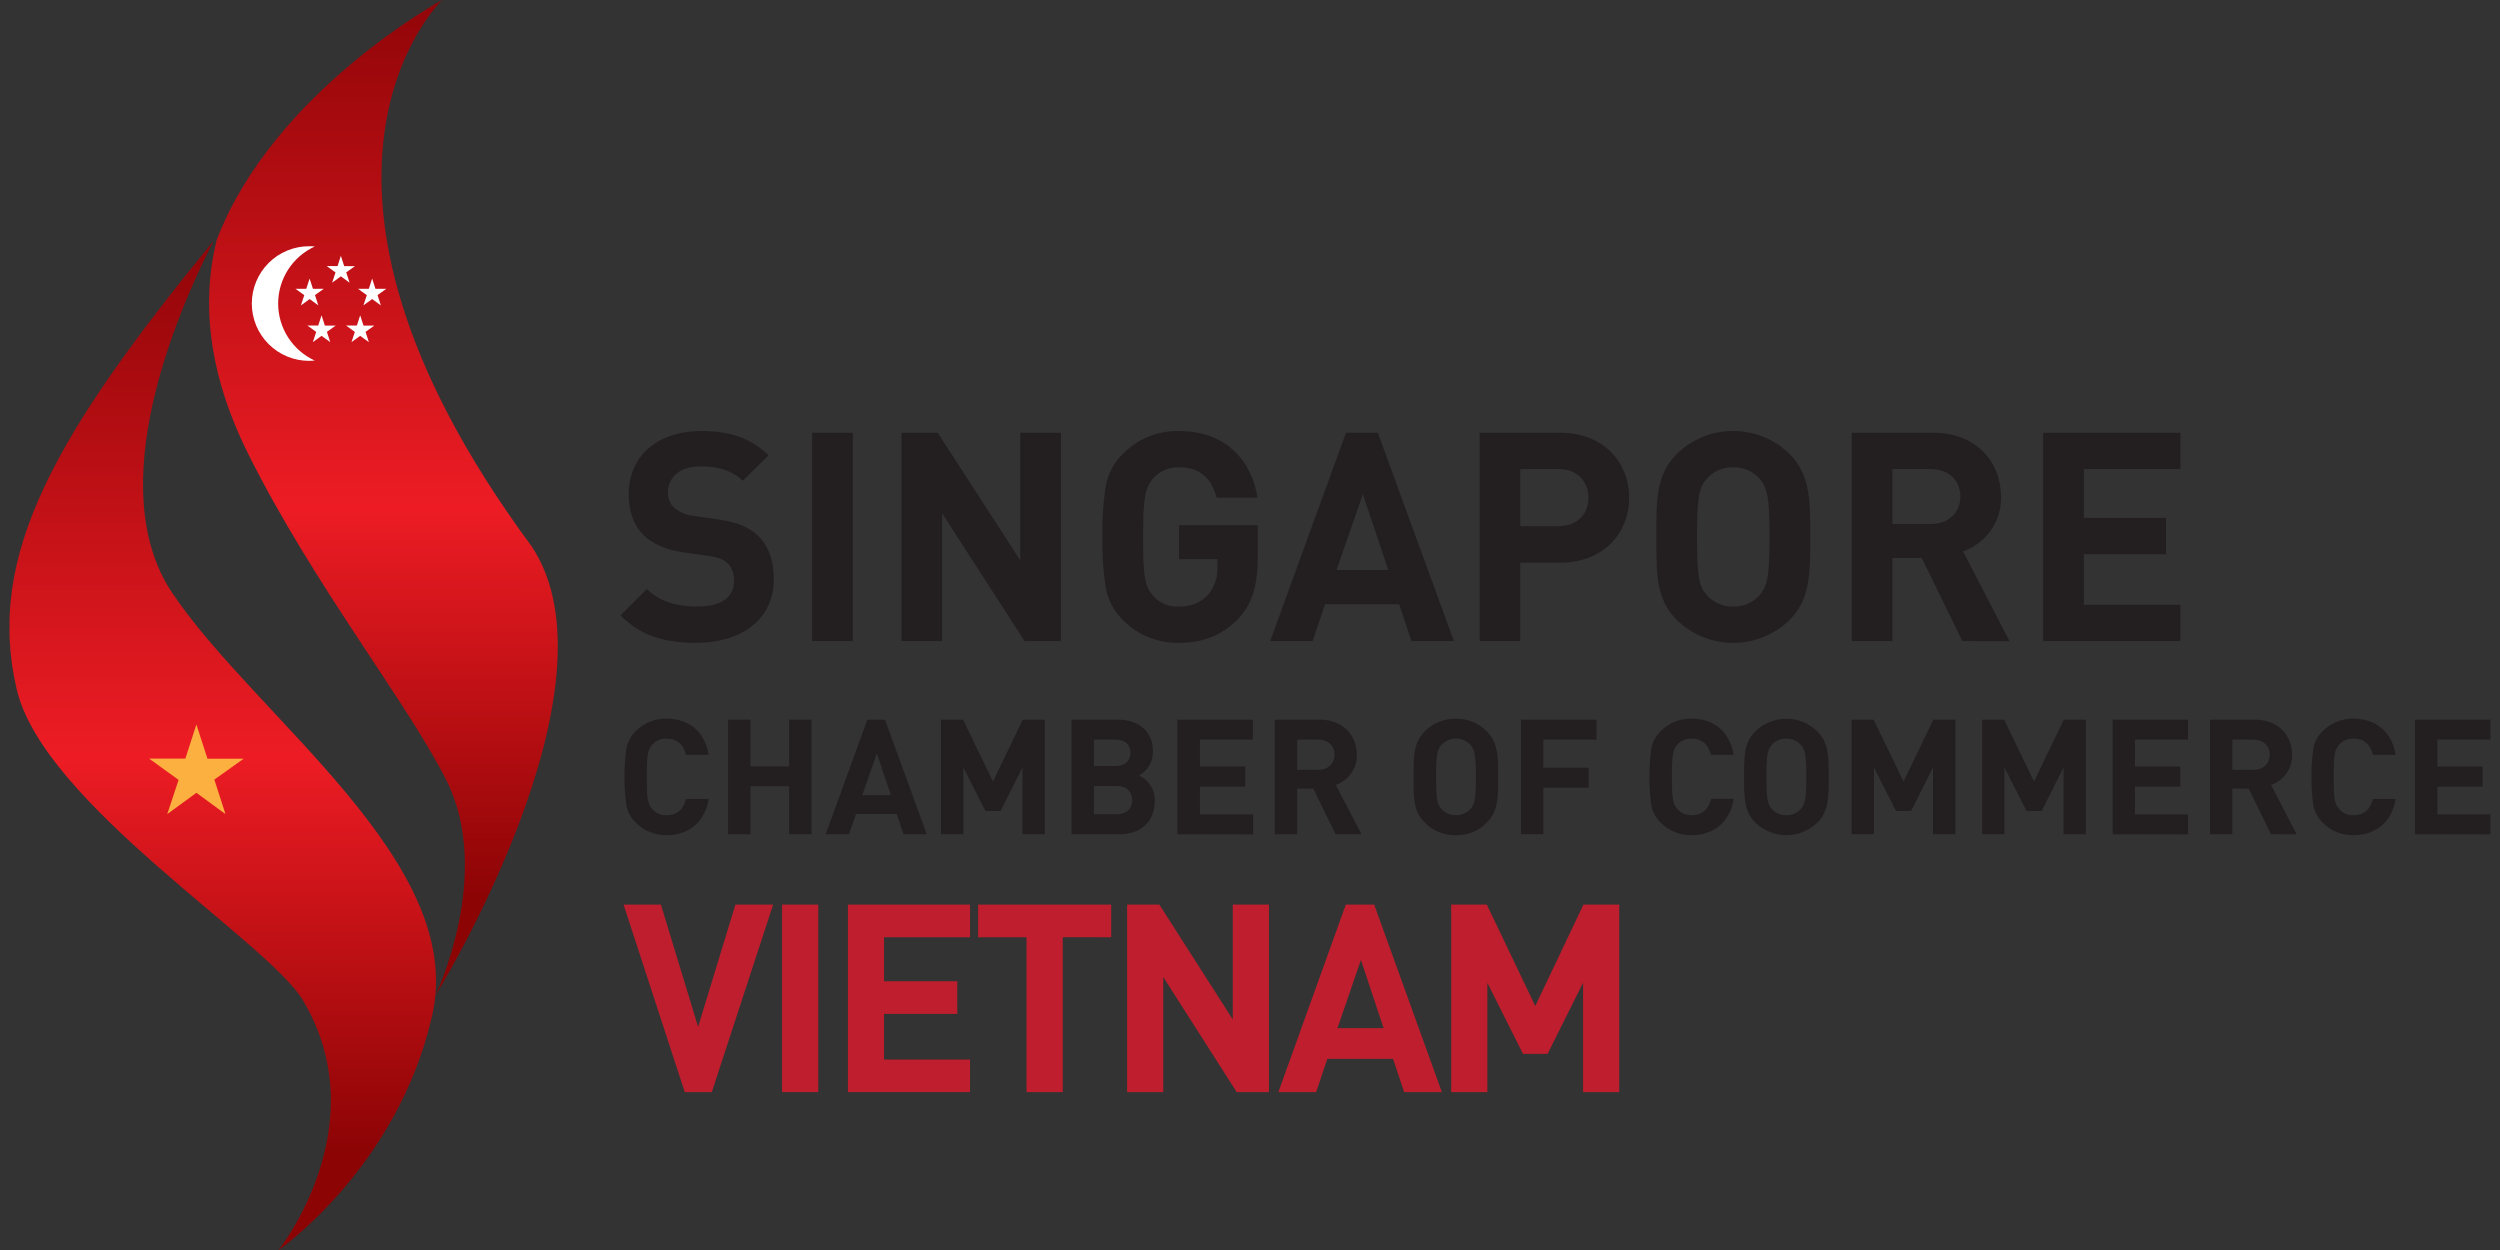 <svg xmlns="http://www.w3.org/2000/svg" width="226" height="113" viewBox="0 0 226 113" fill="none"><rect x="0" y="0" width="226" height="113" fill="#333333" stroke="none"/><g clip-path="url(#clip0_1046_154)"><path d="M25.173 113.013C25.173 113.013 34.138 101.81 27.395 90.439C24.255 85.137 3.903 72.633 1.51 62.306C-1.347 50.186 5.1 39.132 19.316 21.758C16.03 28.18 9.148 44.04 15.582 53.617C23.16 64.893 42.198 77.957 39.074 91.772C35.95 105.587 25.173 113.013 25.173 113.013Z" fill="url(#paint0_linear_1046_154)"></path><path d="M39.375 89.975C39.375 89.975 44.61 79.052 40.366 70.563C36.852 63.544 28.325 52.843 22.443 41.04C18.7 33.536 18.246 27.095 19.589 21.692C24.709 8.279 39.972 0 39.972 0C39.972 0 23.312 15.873 48.051 49.376C56.581 62.148 39.375 89.975 39.375 89.975Z" fill="url(#paint1_linear_1046_154)"></path><path d="M30.814 23.126L30.515 24.053H29.534L30.331 24.628L30.026 25.555L30.814 24.98L31.601 25.555L31.299 24.621L32.093 24.056H31.115L30.814 23.126Z" fill="white"></path><path d="M33.642 25.18L33.344 26.107H32.363L33.16 26.682L32.852 27.609L33.642 27.034L34.429 27.609L34.128 26.675L34.918 26.11H33.941L33.642 25.18Z" fill="white"></path><path d="M17.754 65.49L16.757 68.579H13.484L16.144 70.503L15.122 73.592L17.754 71.671L20.382 73.592L19.376 70.477L22.02 68.592H18.757L17.754 65.49Z" fill="#FBB040"></path><path d="M32.56 28.504L32.265 29.428H31.284L32.081 30.006L31.773 30.932L32.56 30.358L33.347 30.932L33.045 29.999L33.839 29.434H32.861L32.56 28.504Z" fill="white"></path><path d="M29.068 28.504L28.769 29.428H27.788L28.585 30.006L28.28 30.932L29.068 30.358L29.855 30.932L29.553 29.999L30.344 29.434H29.369L29.068 28.504Z" fill="white"></path><path d="M27.989 25.18L27.687 26.107H26.709L27.506 26.682L27.201 27.609L27.989 27.034L28.776 27.609L28.474 26.675L29.265 26.11H28.29L27.989 25.18Z" fill="white"></path><path d="M22.763 27.441C22.763 26.76 22.897 26.086 23.157 25.457C23.418 24.828 23.799 24.256 24.281 23.775C24.762 23.294 25.334 22.912 25.963 22.652C26.593 22.392 27.267 22.259 27.947 22.26C28.119 22.26 28.29 22.26 28.459 22.282C27.47 22.734 26.632 23.46 26.045 24.374C25.457 25.288 25.145 26.352 25.145 27.439C25.145 28.526 25.457 29.59 26.045 30.504C26.632 31.418 27.47 32.144 28.459 32.596C28.29 32.596 28.119 32.621 27.947 32.621C27.267 32.622 26.593 32.488 25.964 32.228C25.335 31.968 24.763 31.586 24.282 31.105C23.801 30.624 23.419 30.053 23.158 29.424C22.898 28.795 22.763 28.121 22.763 27.441Z" fill="white"></path><path d="M62.971 58.112C60.114 58.112 57.946 57.506 56.092 55.627L58.473 53.246C59.664 54.436 61.276 54.833 63.022 54.833C65.194 54.833 66.356 54.014 66.356 52.506C66.375 52.216 66.333 51.925 66.233 51.651C66.133 51.378 65.977 51.129 65.775 50.919C65.403 50.576 64.981 50.389 64.108 50.259L61.832 49.941C60.219 49.703 59.029 49.199 58.184 48.38C57.283 47.481 56.835 46.262 56.835 44.678C56.835 41.316 59.321 38.964 63.394 38.964C65.987 38.964 67.863 39.599 69.476 41.157L67.149 43.459C65.959 42.322 64.53 42.164 63.289 42.164C61.33 42.164 60.378 43.249 60.378 44.545C60.372 44.796 60.419 45.045 60.514 45.277C60.61 45.51 60.753 45.719 60.933 45.894C61.429 46.309 62.037 46.567 62.679 46.633L64.902 46.951C66.622 47.189 67.705 47.665 68.498 48.405C69.505 49.357 69.952 50.735 69.952 52.398C69.952 56.049 66.911 58.112 62.971 58.112Z" fill="#231F20"></path><path d="M73.419 57.954V39.123H77.095V57.954H73.419Z" fill="#231F20"></path><path d="M92.622 57.954L85.165 46.396V57.954H81.492V39.123H84.771L92.228 50.656V39.123H95.904V57.954H92.622Z" fill="#231F20"></path><path d="M111.907 55.97C110.453 57.452 108.707 58.113 106.589 58.113C105.647 58.134 104.71 57.962 103.836 57.607C102.963 57.252 102.171 56.722 101.51 56.049C100.726 55.282 100.192 54.296 99.977 53.221C99.728 51.673 99.622 50.105 99.659 48.538C99.622 46.971 99.728 45.404 99.977 43.856C100.186 42.778 100.722 41.791 101.51 41.027C102.171 40.355 102.963 39.825 103.836 39.47C104.71 39.115 105.647 38.943 106.589 38.964C110.875 38.964 113.177 41.713 113.678 44.995H109.977C109.526 43.17 108.415 42.243 106.589 42.243C106.147 42.227 105.707 42.308 105.3 42.482C104.893 42.656 104.53 42.918 104.237 43.249C103.548 44.123 103.336 44.808 103.336 48.538C103.336 52.268 103.494 52.983 104.237 53.856C104.529 54.187 104.893 54.447 105.3 54.616C105.708 54.785 106.149 54.86 106.589 54.833C107.076 54.856 107.562 54.773 108.014 54.591C108.466 54.408 108.874 54.13 109.208 53.776C109.792 53.072 110.094 52.176 110.056 51.262V50.548H106.589V47.481H113.704V50.23C113.704 52.983 113.202 54.602 111.907 55.97Z" fill="#231F20"></path><path d="M127.592 57.954L126.481 54.621H119.789L118.653 57.954H114.824L121.675 39.123H124.557L131.433 57.954H127.592ZM123.202 44.678L120.821 51.526H125.503L123.202 44.678Z" fill="#231F20"></path><path d="M141.055 50.865H137.433V57.954H133.757V39.123H141.058C144.947 39.123 147.274 41.793 147.274 44.996C147.274 48.199 144.944 50.865 141.055 50.865ZM140.871 42.402H137.433V47.561H140.871C142.538 47.561 143.595 46.529 143.595 44.996C143.595 43.462 142.538 42.402 140.871 42.402Z" fill="#231F20"></path><path d="M161.769 56.049C160.406 57.376 158.579 58.118 156.677 58.118C154.775 58.118 152.948 57.376 151.585 56.049C149.68 54.145 149.734 51.792 149.734 48.538C149.734 45.285 149.68 42.932 151.585 41.028C152.948 39.701 154.775 38.959 156.677 38.959C158.579 38.959 160.406 39.701 161.769 41.028C163.673 42.932 163.645 45.285 163.645 48.538C163.645 51.792 163.673 54.145 161.769 56.049ZM159.045 43.25C158.748 42.922 158.384 42.662 157.978 42.488C157.571 42.314 157.131 42.231 156.689 42.243C156.244 42.231 155.8 42.314 155.39 42.488C154.979 42.661 154.61 42.921 154.309 43.25C153.594 44.043 153.41 44.916 153.41 48.538C153.41 52.161 153.594 53.033 154.309 53.827C154.61 54.156 154.979 54.415 155.39 54.589C155.8 54.763 156.244 54.846 156.689 54.834C157.131 54.846 157.571 54.763 157.978 54.589C158.384 54.415 158.748 54.155 159.045 53.827C159.756 53.033 159.969 52.161 159.969 48.538C159.969 44.916 159.756 44.043 159.045 43.25Z" fill="#231F20"></path><path d="M177.4 57.954L173.724 50.443H171.08V57.954H167.404V39.123H174.785C178.619 39.123 180.892 41.742 180.892 44.888C180.923 45.972 180.606 47.038 179.987 47.929C179.369 48.82 178.481 49.49 177.454 49.84L181.661 57.96L177.4 57.954ZM174.543 42.399H171.08V47.37H174.546C176.159 47.37 177.216 46.339 177.216 44.885C177.216 43.431 176.159 42.402 174.546 42.402L174.543 42.399Z" fill="#231F20"></path><path d="M184.701 57.954V39.123H197.107V42.402H188.381V46.818H195.812V50.1H188.381V54.675H197.107V57.954H184.701Z" fill="#231F20"></path><path d="M60.261 75.499C59.742 75.51 59.227 75.416 58.747 75.221C58.267 75.026 57.831 74.735 57.467 74.366C57.035 73.944 56.741 73.4 56.626 72.807C56.389 71.099 56.389 69.367 56.626 67.658C56.739 67.065 57.033 66.522 57.467 66.103C57.831 65.733 58.266 65.442 58.747 65.246C59.227 65.051 59.742 64.956 60.261 64.966C62.254 64.966 63.724 66.131 64.07 68.239H62.019C61.8 67.354 61.248 66.773 60.273 66.773C60.031 66.758 59.788 66.799 59.564 66.892C59.34 66.985 59.139 67.127 58.978 67.309C58.556 67.76 58.47 68.227 58.47 70.233C58.47 72.239 58.556 72.706 58.978 73.157C59.138 73.34 59.338 73.484 59.563 73.577C59.787 73.671 60.031 73.712 60.273 73.696C61.248 73.696 61.8 73.115 62.019 72.227H64.07C63.715 74.338 62.238 75.499 60.261 75.499Z" fill="#231F20"></path><path d="M71.334 75.414V71.078H67.841V75.414H65.819V65.055H67.841V69.287H71.334V65.055H73.356V75.414H71.334Z" fill="#231F20"></path><path d="M81.676 75.414L81.067 73.579H77.384L76.749 75.414H74.641L78.409 65.055H79.997L83.781 75.414H81.676ZM79.263 68.112L77.952 71.881H80.54L79.263 68.112Z" fill="#231F20"></path><path d="M92.428 75.414V69.382L90.45 73.309H89.082L87.089 69.382V75.414H85.066V65.055H87.06L89.765 70.655L92.457 65.055H94.45V75.414H92.428Z" fill="#231F20"></path><path d="M101.199 75.414H96.866V65.055H101.028C103.05 65.055 104.228 66.189 104.228 67.963C104.232 68.402 104.116 68.833 103.892 69.21C103.668 69.588 103.345 69.896 102.958 70.103C103.403 70.301 103.778 70.629 104.034 71.044C104.289 71.46 104.412 71.943 104.386 72.43C104.374 74.366 103.05 75.414 101.199 75.414ZM100.856 66.859H98.888V69.246H100.856C101.717 69.246 102.196 68.763 102.196 68.052C102.196 67.341 101.726 66.859 100.856 66.859ZM100.986 71.062H98.888V73.601H100.996C101.913 73.601 102.352 73.02 102.352 72.331C102.352 71.642 101.913 71.062 100.996 71.062H100.986Z" fill="#231F20"></path><path d="M106.437 75.414V65.055H113.262V66.859H108.475V69.287H112.564V71.109H108.475V73.623H113.278V75.43L106.437 75.414Z" fill="#231F20"></path><path d="M120.738 75.414L118.716 71.287H117.262V75.414H115.24V65.055H119.3C121.408 65.055 122.659 66.493 122.659 68.23C122.675 68.828 122.498 69.415 122.155 69.904C121.812 70.394 121.321 70.761 120.754 70.951L123.078 75.414H120.738ZM119.167 66.859H117.262V69.595H119.167C120.056 69.595 120.637 69.027 120.637 68.227C120.637 67.427 120.056 66.859 119.167 66.859Z" fill="#231F20"></path><path d="M134.401 74.366C134.04 74.738 133.605 75.031 133.124 75.226C132.643 75.421 132.127 75.514 131.608 75.5C131.087 75.514 130.568 75.421 130.085 75.226C129.601 75.031 129.163 74.738 128.798 74.366C127.751 73.319 127.783 72.023 127.783 70.239C127.783 68.455 127.751 67.157 128.798 66.112C129.163 65.74 129.601 65.447 130.085 65.251C130.568 65.056 131.087 64.962 131.608 64.976C132.127 64.962 132.643 65.055 133.124 65.251C133.605 65.447 134.04 65.74 134.401 66.112C135.449 67.16 135.433 68.455 135.433 70.239C135.433 72.023 135.459 73.331 134.401 74.366ZM132.919 67.325C132.756 67.145 132.556 67.002 132.332 66.907C132.108 66.811 131.867 66.766 131.624 66.773C131.378 66.766 131.134 66.811 130.908 66.907C130.682 67.002 130.479 67.145 130.313 67.325C129.922 67.76 129.821 68.239 129.821 70.233C129.821 72.227 129.922 72.706 130.313 73.144C130.479 73.324 130.682 73.467 130.909 73.562C131.135 73.657 131.378 73.703 131.624 73.696C131.867 73.703 132.108 73.657 132.332 73.562C132.555 73.466 132.755 73.324 132.919 73.144C133.309 72.706 133.427 72.227 133.427 70.233C133.427 68.239 133.294 67.76 132.919 67.325Z" fill="#231F20"></path><path d="M139.522 66.859V69.398H143.611V71.201H139.522V75.407H137.5V65.055H144.322V66.859H139.522Z" fill="#231F20"></path><path d="M152.918 75.499C152.4 75.51 151.885 75.416 151.405 75.221C150.924 75.026 150.489 74.735 150.125 74.366C149.693 73.943 149.399 73.4 149.28 72.807C149.048 71.099 149.048 69.367 149.28 67.658C149.396 67.066 149.69 66.522 150.125 66.103C150.488 65.732 150.923 65.44 151.403 65.244C151.884 65.049 152.4 64.954 152.918 64.966C154.912 64.966 156.379 66.131 156.728 68.239H154.677C154.461 67.354 153.906 66.773 152.931 66.773C152.691 66.759 152.452 66.8 152.23 66.891C152.008 66.982 151.809 67.122 151.648 67.3C151.229 67.75 151.141 68.217 151.141 70.223C151.141 72.23 151.229 72.696 151.648 73.147C151.809 73.33 152.009 73.474 152.233 73.568C152.458 73.661 152.701 73.702 152.944 73.687C153.918 73.687 154.474 73.106 154.69 72.217H156.728C156.382 74.338 154.899 75.499 152.918 75.499Z" fill="#231F20"></path><path d="M164.283 74.366C163.532 75.093 162.528 75.499 161.483 75.499C160.438 75.499 159.434 75.093 158.683 74.366C157.636 73.319 157.664 72.023 157.664 70.239C157.664 68.455 157.636 67.157 158.683 66.112C159.433 65.383 160.437 64.975 161.483 64.975C162.529 64.975 163.533 65.383 164.283 66.112C165.331 67.16 165.315 68.455 165.315 70.239C165.315 72.023 165.331 73.331 164.283 74.366ZM162.785 67.325C162.622 67.145 162.421 67.002 162.198 66.907C161.974 66.811 161.732 66.766 161.489 66.773C161.245 66.765 161.001 66.811 160.775 66.906C160.549 67.001 160.347 67.144 160.182 67.325C159.788 67.76 159.686 68.239 159.686 70.233C159.686 72.227 159.788 72.706 160.182 73.144C160.347 73.324 160.55 73.467 160.775 73.562C161.001 73.657 161.245 73.703 161.489 73.696C161.732 73.703 161.974 73.657 162.197 73.562C162.421 73.466 162.621 73.324 162.785 73.144C163.178 72.706 163.293 72.227 163.293 70.233C163.293 68.239 163.178 67.76 162.785 67.325Z" fill="#231F20"></path><path d="M174.743 75.414V69.382L172.765 73.309H171.397L169.404 69.382V75.414H167.381V65.055H169.375L172.08 70.655L174.772 65.055H176.765V75.414H174.743Z" fill="#231F20"></path><path d="M186.543 75.414V69.382L184.565 73.309H183.197L181.203 69.382V75.414H179.181V65.055H181.172L183.876 70.655L186.568 65.055H188.562V75.414H186.543Z" fill="#231F20"></path><path d="M190.981 75.414V65.055H197.803V66.859H193.003V69.287H197.092V71.109H193.003V73.623H197.803V75.43L190.981 75.414Z" fill="#231F20"></path><path d="M205.298 75.414L203.276 71.287H201.806V75.414H199.784V65.055H203.844C205.952 65.055 207.206 66.493 207.206 68.23C207.221 68.828 207.044 69.414 206.702 69.904C206.359 70.394 205.868 70.76 205.301 70.951L207.612 75.417L205.298 75.414ZM203.711 66.859H201.806V69.595H203.711C204.596 69.595 205.18 69.027 205.18 68.227C205.18 67.427 204.596 66.859 203.711 66.859Z" fill="#231F20"></path><path d="M212.758 75.499C212.24 75.51 211.725 75.416 211.244 75.221C210.764 75.026 210.329 74.735 209.965 74.366C209.532 73.944 209.239 73.4 209.123 72.807C208.891 71.099 208.891 69.367 209.123 67.658C209.236 67.065 209.53 66.522 209.965 66.103C210.328 65.733 210.764 65.442 211.244 65.246C211.724 65.051 212.24 64.956 212.758 64.966C214.752 64.966 216.222 66.131 216.568 68.239H214.517C214.298 67.354 213.745 66.773 212.771 66.773C212.528 66.758 212.286 66.799 212.061 66.892C211.837 66.985 211.637 67.127 211.476 67.309C211.053 67.76 210.968 68.227 210.968 70.233C210.968 72.239 211.053 72.706 211.476 73.157C211.636 73.34 211.836 73.484 212.06 73.577C212.285 73.671 212.528 73.712 212.771 73.696C213.745 73.696 214.298 73.115 214.517 72.227H216.568C216.222 74.338 214.739 75.499 212.758 75.499Z" fill="#231F20"></path><path d="M218.313 75.414V65.055H225.139V66.859H220.339V69.287H224.428V71.109H220.339V73.623H225.139V75.43L218.313 75.414Z" fill="#231F20"></path><path d="M64.349 98.727H61.902L56.369 81.775H59.746L63.111 92.823L66.48 81.775H69.892L64.349 98.727Z" fill="#BE1E2D"></path><path d="M70.698 98.727V81.775H73.971V98.727H70.698Z" fill="#BE1E2D"></path><path d="M76.651 98.727V81.775H87.692V84.728H79.92V88.705H86.536V91.658H79.92V95.784H87.692V98.727H76.651Z" fill="#BE1E2D"></path><path d="M96.072 84.721V98.727H92.799V84.728H88.422V81.775H100.45V84.728L96.072 84.721Z" fill="#BE1E2D"></path><path d="M111.799 98.727L105.158 88.324V98.727H101.888V81.775H104.806L111.443 92.156V81.775H114.716V98.727H111.799Z" fill="#BE1E2D"></path><path d="M126.935 98.727L125.935 95.721H119.992L118.98 98.727H115.564L121.662 81.775H124.227L130.347 98.727H126.935ZM123.027 86.775L120.91 92.943H125.075L123.027 86.775Z" fill="#BE1E2D"></path><path d="M143.109 98.727V88.842L139.903 95.27H137.681L134.455 88.842V98.727H131.186V81.775H134.408L138.789 90.943L143.144 81.775H146.379V98.727H143.109Z" fill="#BE1E2D"></path></g><defs><linearGradient id="paint0_linear_1046_154" x1="20.138" y1="113" x2="20.138" y2="21.745" gradientUnits="userSpaceOnUse"><stop offset="0.1" stop-color="#8D0405"></stop><stop offset="0.49" stop-color="#ED1C24"></stop><stop offset="1" stop-color="#910508"></stop></linearGradient><linearGradient id="paint1_linear_1046_154" x1="34.657" y1="89.977" x2="34.664" y2="0" gradientUnits="userSpaceOnUse"><stop offset="0.1" stop-color="#8D0405"></stop><stop offset="0.49" stop-color="#ED1C24"></stop><stop offset="1" stop-color="#910508"></stop></linearGradient><clipPath id="clip0_1046_154"><rect width="224.279" height="113" fill="white" transform="translate(0.86)"></rect></clipPath></defs></svg>